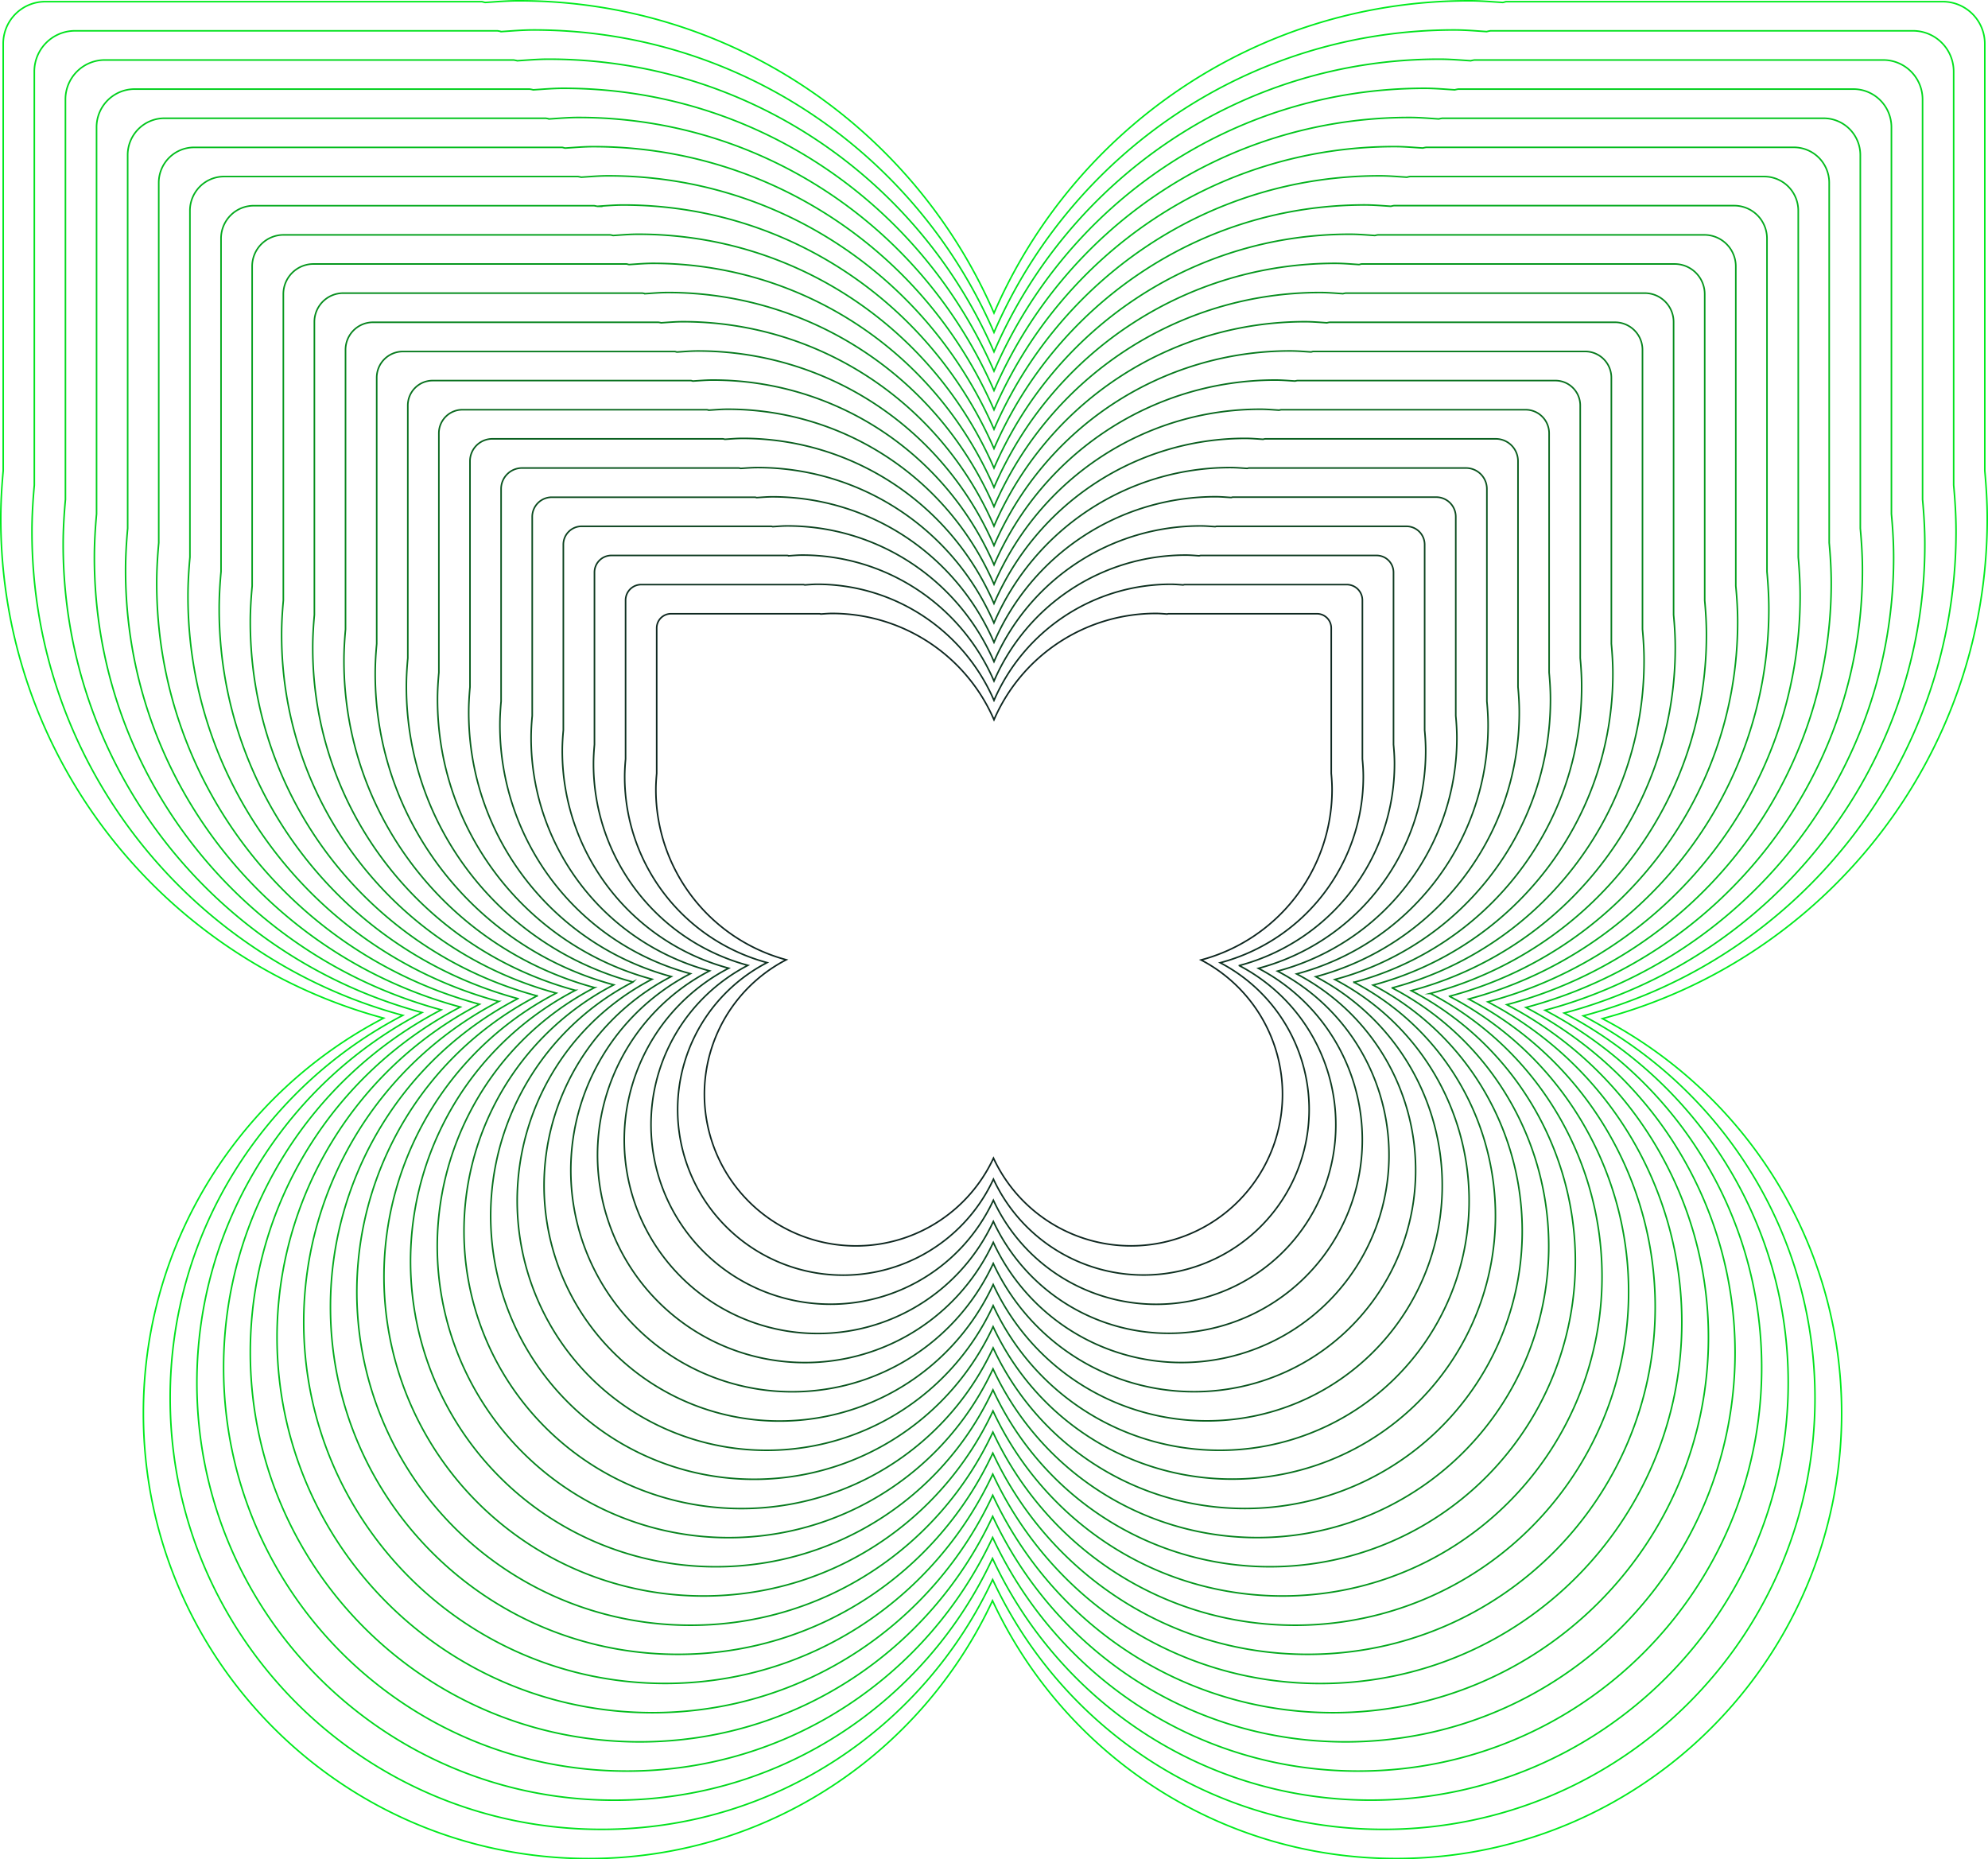 <svg xmlns="http://www.w3.org/2000/svg" viewBox="0 0 1067.6 998.6"><defs><style>.cls-1,.cls-10,.cls-11,.cls-12,.cls-13,.cls-14,.cls-15,.cls-16,.cls-17,.cls-18,.cls-19,.cls-2,.cls-20,.cls-21,.cls-22,.cls-3,.cls-4,.cls-5,.cls-6,.cls-7,.cls-8,.cls-9{fill:none;stroke-miterlimit:10;stroke-width:0.84px;}.cls-1{stroke:#0d261f;}.cls-2{stroke:#0c2f1f;}.cls-3{stroke:#0c391f;}.cls-4{stroke:#0b421f;}.cls-5{stroke:#0b4c1f;}.cls-6{stroke:#0a551f;}.cls-7{stroke:#095e1e;}.cls-8{stroke:#09681e;}.cls-9{stroke:#08711e;}.cls-10{stroke:#077a1e;}.cls-11{stroke:#07841e;}.cls-12{stroke:#068d1e;}.cls-13{stroke:#06971e;}.cls-14{stroke:#05a01e;}.cls-15{stroke:#04a91e;}.cls-16{stroke:#04b31e;}.cls-17{stroke:#03bc1d;}.cls-18{stroke:#02c51d;}.cls-19{stroke:#02cf1d;}.cls-20{stroke:#01d81d;}.cls-21{stroke:#01e21d;}.cls-22{stroke:#00eb1d;}</style></defs><g id="Layer_2" data-name="Layer 2"><g id="Layer_1-2" data-name="Layer 1"><path class="cls-1" d="M645,515.57a94.65,94.65,0,0,0,70.35-91.42c0-2.95-.17-5.87-.44-8.75V337.29a7.69,7.69,0,0,0-7.66-7.66H627.52a5.75,5.75,0,0,0-.72.15c-2-.13-4-.31-6.11-.31a94.68,94.68,0,0,0-86.89,57.09,94.68,94.68,0,0,0-86.89-57.09c-2.07,0-4.08.18-6.11.31a5.9,5.9,0,0,0-.73-.15H360.33a7.69,7.69,0,0,0-7.67,7.66V415.4c-.26,2.88-.44,5.8-.44,8.75a94.64,94.64,0,0,0,70,91.32A81.4,81.4,0,1,0,533.52,622,81.39,81.39,0,1,0,645,515.57Z"/><path class="cls-2" d="M655.28,517.07a103.38,103.38,0,0,0,76.85-99.85c0-3.23-.2-6.41-.49-9.57V322.34a8.39,8.39,0,0,0-8.36-8.37H636.17a6.93,6.93,0,0,0-.79.17c-2.22-.15-4.42-.34-6.67-.34a103.41,103.41,0,0,0-94.91,62.36,103.42,103.42,0,0,0-94.91-62.36c-2.25,0-4.46.19-6.67.34a7.43,7.43,0,0,0-.79-.17H344.32a8.4,8.4,0,0,0-8.37,8.37v85.31c-.29,3.16-.48,6.34-.48,9.57A103.38,103.38,0,0,0,411.92,517,88.91,88.91,0,1,0,533.5,633.3,88.9,88.9,0,1,0,655.28,517.07Z"/><path class="cls-3" d="M665.55,518.57a112.1,112.1,0,0,0,83.33-108.28c0-3.51-.21-7-.53-10.38V307.4a9.1,9.1,0,0,0-9.07-9.08H644.82a7.7,7.7,0,0,0-.86.18c-2.41-.16-4.8-.37-7.24-.37A112.14,112.14,0,0,0,533.8,365.76a112.16,112.16,0,0,0-102.93-67.63c-2.44,0-4.83.21-7.23.37a8.77,8.77,0,0,0-.86-.18H328.32a9.1,9.1,0,0,0-9.08,9.08v92.51c-.31,3.42-.52,6.87-.52,10.38a112.1,112.1,0,0,0,82.91,108.17A96.41,96.41,0,1,0,533.47,644.62a96.41,96.41,0,1,0,132.08-126Z"/><path class="cls-4" d="M675.81,520.07a120.84,120.84,0,0,0,89.82-116.72c0-3.77-.22-7.49-.56-11.18V292.45a9.81,9.81,0,0,0-9.78-9.78H653.46c-.32,0-.6.15-.92.18-2.59-.16-5.17-.39-7.8-.39a120.88,120.88,0,0,0-110.94,72.9,120.89,120.89,0,0,0-110.94-72.9c-2.64,0-5.21.23-7.8.39-.32,0-.6-.18-.93-.18H312.31a9.81,9.81,0,0,0-9.78,9.78v99.72c-.34,3.69-.57,7.41-.57,11.18A120.84,120.84,0,0,0,391.33,520a103.93,103.93,0,1,0,142.12,136A103.92,103.92,0,1,0,675.81,520.07Z"/><path class="cls-5" d="M686.07,521.57a129.57,129.57,0,0,0,96.31-125.15c0-4.05-.24-8-.6-12V277.5A10.52,10.52,0,0,0,771.29,267H662.11c-.35,0-.65.17-1,.2-2.78-.17-5.54-.42-8.36-.42A129.62,129.62,0,0,0,533.8,345a129.62,129.62,0,0,0-119-78.17c-2.82,0-5.58.25-8.36.42-.35,0-.64-.2-1-.2H296.31a10.52,10.52,0,0,0-10.49,10.49V384.43c-.37,3.95-.61,7.94-.61,12a129.57,129.57,0,0,0,95.83,125A111.44,111.44,0,1,0,533.42,667.25,111.43,111.43,0,1,0,686.07,521.57Z"/><path class="cls-6" d="M696.33,523.07c59.15-15.72,102.81-69.48,102.81-133.58,0-4.32-.26-8.58-.65-12.8V262.55a11.23,11.23,0,0,0-11.2-11.19H670.76c-.38,0-.7.18-1.06.21-3-.19-5.92-.45-8.93-.45a138.35,138.35,0,0,0-127,83.44,138.36,138.36,0,0,0-127-83.44c-3,0-6,.26-8.92.45-.37,0-.69-.21-1.06-.21H280.3a11.23,11.23,0,0,0-11.2,11.19V376.69c-.38,4.22-.64,8.48-.64,12.8A138.29,138.29,0,0,0,370.74,522.93,118.95,118.95,0,1,0,533.4,678.57a118.94,118.94,0,1,0,162.93-155.5Z"/><path class="cls-7" d="M706.59,524.57c62.89-16.71,109.3-73.87,109.3-142,0-4.59-.28-9.12-.69-13.6V247.61a11.94,11.94,0,0,0-11.9-11.91H679.4a11.13,11.13,0,0,0-1.12.23c-3.16-.2-6.29-.48-9.49-.48a147.09,147.09,0,0,0-135,88.7,147.11,147.11,0,0,0-135-88.7c-3.2,0-6.33.28-9.48.48a10.77,10.77,0,0,0-1.13-.23H264.3a12,12,0,0,0-11.91,11.91V369c-.41,4.48-.68,9-.68,13.6,0,67.95,46.13,125,108.74,141.88A126.45,126.45,0,1,0,533.37,689.89,126.45,126.45,0,1,0,706.59,524.57Z"/><path class="cls-8" d="M716.85,526.07c66.63-17.7,115.79-78.25,115.79-150.45,0-4.86-.29-9.66-.73-14.41V232.66a12.64,12.64,0,0,0-12.61-12.61H688.05a11.93,11.93,0,0,0-1.19.24c-3.34-.21-6.66-.51-10.05-.51a155.83,155.83,0,0,0-143,94,155.84,155.84,0,0,0-143-94c-3.39,0-6.71.3-10.05.51a12.13,12.13,0,0,0-1.2-.24H248.29a12.65,12.65,0,0,0-12.61,12.61V361.21c-.43,4.75-.73,9.55-.73,14.41,0,72,48.88,132.4,115.2,150.3a134,134,0,1,0,183.2,175.29,134,134,0,1,0,183.5-175.14Z"/><path class="cls-9" d="M727.12,527.57c70.35-18.69,122.27-82.64,122.27-158.88,0-5.14-.3-10.21-.77-15.22V217.71a13.35,13.35,0,0,0-13.31-13.31H696.7a12.76,12.76,0,0,0-1.26.25c-3.53-.22-7-.53-10.62-.53a164.56,164.56,0,0,0-151,99.23,164.56,164.56,0,0,0-151-99.23c-3.58,0-7.09.31-10.61.53-.44,0-.82-.25-1.27-.25H232.29A13.35,13.35,0,0,0,219,217.71V353.47c-.46,5-.77,10.08-.77,15.22,0,76,51.61,139.82,121.66,158.72A141.47,141.47,0,1,0,533.32,712.53a141.47,141.47,0,1,0,193.8-185Z"/><path class="cls-10" d="M737.38,529.07c74.09-19.68,128.77-87,128.77-167.31,0-5.42-.33-10.75-.81-16v-143a14.07,14.07,0,0,0-14-14h-146c-.47,0-.87.23-1.33.27-3.72-.24-7.41-.56-11.18-.56A173.29,173.29,0,0,0,533.8,293a173.3,173.3,0,0,0-159-104.5c-3.77,0-7.46.32-11.17.56-.46,0-.86-.27-1.33-.27h-146a14.06,14.06,0,0,0-14,14v143c-.49,5.29-.81,10.62-.81,16,0,80.05,54.35,147.24,128.11,167.14a149,149,0,1,0,203.73,195A149,149,0,1,0,737.38,529.07Z"/><path class="cls-11" d="M747.64,530.57C825.47,509.9,882.9,439.16,882.9,354.82c0-5.68-.34-11.28-.85-16.84V187.82a14.78,14.78,0,0,0-14.73-14.73H714a13.15,13.15,0,0,0-1.39.28c-3.9-.25-7.78-.59-11.74-.59A182,182,0,0,0,533.8,282.55,182,182,0,0,0,366.74,172.78c-4,0-7.84.34-11.74.59a13.33,13.33,0,0,0-1.4-.28H200.28a14.78,14.78,0,0,0-14.73,14.73V338c-.51,5.56-.85,11.16-.85,16.84,0,84.09,57.09,154.67,134.57,175.58a156.49,156.49,0,1,0,214,204.77,156.49,156.49,0,1,0,214.37-204.6Z"/><path class="cls-12" d="M757.9,532.07c81.56-21.67,141.75-95.8,141.75-184.18,0-6-.35-11.83-.89-17.65V172.87a15.49,15.49,0,0,0-15.44-15.44H722.64a14,14,0,0,0-1.46.3c-4.09-.26-8.15-.62-12.31-.62a190.75,190.75,0,0,0-175.07,115,190.77,190.77,0,0,0-175.08-115c-4.15,0-8.22.36-12.3.62a14.72,14.72,0,0,0-1.47-.3H184.27a15.49,15.49,0,0,0-15.44,15.44V330.24c-.53,5.82-.89,11.69-.89,17.65,0,88.12,59.84,162.08,141,184A164,164,0,1,0,533.24,746.48,164,164,0,1,0,757.9,532.07Z"/><path class="cls-13" d="M768.16,533.57C853.46,510.91,916.4,433.39,916.4,341c0-6.23-.37-12.37-.93-18.46V157.92a16.19,16.19,0,0,0-16.14-16.14h-168c-.54,0-1,.26-1.53.31-4.28-.27-8.53-.65-12.87-.65A199.5,199.5,0,0,0,533.8,261.75,199.5,199.5,0,0,0,350.7,141.44c-4.34,0-8.59.38-12.86.65-.53-.05-1-.31-1.53-.31h-168a16.19,16.19,0,0,0-16.15,16.14V322.5c-.56,6.09-.93,12.23-.93,18.46,0,92.16,62.57,169.5,147.49,192.42a171.53,171.53,0,0,0,79.06,323.78c68.92,0,128.19-40.73,155.48-99.36,27.29,58.63,86.56,99.36,155.48,99.36a171.54,171.54,0,0,0,79.46-323.59Z"/><path class="cls-14" d="M778.42,535.07c89-23.65,154.74-104.57,154.74-201.05,0-6.5-.39-12.91-1-19.26V143a16.9,16.9,0,0,0-16.85-16.85H739.93a14.47,14.47,0,0,0-1.59.33c-4.47-.29-8.9-.68-13.43-.68-85.63,0-159.11,51.71-191.11,125.57-32-73.86-105.49-125.57-191.11-125.57-4.54,0-9,.39-13.43.68a14.65,14.65,0,0,0-1.6-.33H152.26A16.9,16.9,0,0,0,135.41,143V314.76c-.58,6.35-1,12.76-1,19.26,0,96.2,65.31,176.93,154,200.85a179,179,0,0,0,82.51,338c72,0,133.81-42.52,162.29-103.71,28.49,61.19,90.35,103.71,162.3,103.71a179.05,179.05,0,0,0,82.93-337.76Z"/><path class="cls-15" d="M788.69,536.57c92.76-24.64,161.22-109,161.22-209.48,0-6.78-.41-13.45-1-20.07V128a17.61,17.61,0,0,0-17.55-17.56H748.58a15.25,15.25,0,0,0-1.66.34c-4.65-.3-9.27-.71-14-.71-89.21,0-165.78,53.88-199.12,130.84C500.45,164,423.89,110.1,334.67,110.1c-4.72,0-9.35.41-14,.71a15.94,15.94,0,0,0-1.67-.34H136.26A17.61,17.61,0,0,0,118.7,128V307c-.61,6.62-1,13.29-1,20.07,0,100.23,68.05,184.35,160.4,209.27A186.49,186.49,0,0,0,177.46,701.89C177.46,805,261,888.5,364.07,888.5c75,0,139.42-44.3,169.1-108.06,29.68,63.76,94.14,108.06,169.1,108.06,103.06,0,186.61-83.55,186.61-186.61A186.51,186.51,0,0,0,788.69,536.57Z"/><path class="cls-16" d="M799,538.08c96.5-25.64,167.71-113.35,167.71-217.92,0-7.05-.42-14-1-20.88V113.08a18.32,18.32,0,0,0-18.27-18.26H757.23a17.09,17.09,0,0,0-1.73.35c-4.84-.31-9.65-.74-14.56-.74-92.81,0-172.46,56-207.14,136.11C499.11,150.48,419.46,94.43,326.65,94.43c-4.91,0-9.72.43-14.55.74a16.74,16.74,0,0,0-1.74-.35H120.25A18.32,18.32,0,0,0,102,113.08v186.2c-.63,6.88-1.06,13.83-1.06,20.88,0,104.26,70.79,191.77,166.87,217.7A194,194,0,0,0,163.11,710c0,107.21,86.92,194.13,194.13,194.13,78,0,145-46.09,175.9-112.41C564,858.08,631.07,904.17,709.05,904.17c107.21,0,194.12-86.92,194.12-194.13A194,194,0,0,0,799,538.08Z"/><path class="cls-17" d="M809.21,539.58C909.45,513,983.41,421.84,983.41,313.22c0-7.32-.43-14.53-1.09-21.68V98.13a19,19,0,0,0-19-19H765.88a17.94,17.94,0,0,0-1.8.37c-5-.32-10-.77-15.12-.77-96.4,0-179.13,58.22-215.16,141.38C497.77,137,415,78.76,318.64,78.76c-5.11,0-10.1.45-15.12.77-.63-.06-1.16-.37-1.8-.37H104.25a19,19,0,0,0-19,19V291.54c-.65,7.15-1.09,14.36-1.09,21.68,0,108.3,73.53,199.2,173.32,226.13A201.49,201.49,0,0,0,148.77,718.2c0,111.36,90.27,201.64,201.63,201.64,81,0,150.65-47.87,182.72-116.76C565.18,872,634.83,919.84,715.83,919.84c111.36,0,201.64-90.28,201.64-201.64A201.49,201.49,0,0,0,809.21,539.58Z"/><path class="cls-18" d="M819.47,541.08c104-27.62,180.7-122.12,180.7-234.79,0-7.59-.46-15.08-1.14-22.49V83.19a19.74,19.74,0,0,0-19.68-19.68H774.52a16.56,16.56,0,0,0-1.86.38c-5.21-.34-10.39-.8-15.69-.8-100,0-185.8,60.39-223.17,146.65C496.43,123.48,410.61,63.09,310.62,63.09c-5.29,0-10.47.46-15.68.8a17.21,17.21,0,0,0-1.87-.38H88.24A19.74,19.74,0,0,0,68.56,83.19V283.8c-.68,7.41-1.13,14.9-1.13,22.49,0,112.34,76.27,206.62,179.78,234.55-67,34.87-112.79,104.79-112.79,185.51,0,115.51,93.64,209.16,209.15,209.16,84,0,156.26-49.65,189.52-121.11,33.26,71.46,105.51,121.11,189.53,121.11,115.5,0,209.14-93.65,209.14-209.16A209,209,0,0,0,819.47,541.08Z"/><path class="cls-19" d="M829.73,542.58C937.44,514,1016.92,416.07,1016.92,299.36c0-7.87-.47-15.62-1.18-23.31V68.24a20.45,20.45,0,0,0-20.38-20.39H783.17a18.36,18.36,0,0,0-1.93.4c-5.4-.35-10.77-.82-16.25-.82C661.41,47.43,572.51,110,533.8,199.34,495.08,110,406.19,47.43,302.6,47.43c-5.48,0-10.85.47-16.24.82a18,18,0,0,0-1.94-.4H72.24A20.46,20.46,0,0,0,51.85,68.24V276.05c-.7,7.69-1.17,15.44-1.17,23.31,0,116.37,79,214,186.23,243-69.38,36.12-116.84,108.55-116.84,192.18,0,119.66,97,216.66,216.67,216.66,87,0,161.87-51.43,196.33-125.46,34.45,74,109.29,125.46,196.33,125.46,119.65,0,216.66-97,216.66-216.66C946.06,651.08,898.84,578.78,829.73,542.58Z"/><path class="cls-20" d="M840,544.08c111.45-29.61,193.68-130.9,193.68-251.66,0-8.14-.48-16.16-1.22-24.11v-215a21.15,21.15,0,0,0-21.09-21.09H791.82a19.15,19.15,0,0,0-2,.41c-5.59-.36-11.14-.85-16.81-.85-107.18,0-199.16,64.72-239.21,157.18-40.06-92.46-132-157.18-239.21-157.18-5.68,0-11.23.49-16.81.85a19.7,19.7,0,0,0-2-.41H56.23A21.15,21.15,0,0,0,35.14,53.29v215c-.73,7.95-1.22,16-1.22,24.11,0,120.41,81.75,221.47,192.7,251.41C154.83,581.2,105.73,656.14,105.73,742.67c0,123.81,100.37,224.17,224.17,224.17C420,966.84,497.39,913.63,533,837c35.65,76.6,113.09,129.81,203.14,129.81,123.81,0,224.17-100.36,224.17-224.17C960.35,656.34,911.5,581.54,840,544.08Z"/><path class="cls-21" d="M850.26,545.58C965.43,515,1050.43,410.3,1050.43,285.49c0-8.41-.51-16.7-1.27-24.92V38.34a21.85,21.85,0,0,0-21.79-21.79H800.46a17.9,17.9,0,0,0-2.06.42c-5.77-.37-11.51-.88-17.38-.88C670.26,16.09,575.2,83,533.8,178.54,492.4,83,397.34,16.09,286.57,16.09c-5.87,0-11.6.51-17.37.88a18.51,18.51,0,0,0-2.07-.42H40.23a21.86,21.86,0,0,0-21.8,21.79V260.57c-.76,8.22-1.26,16.51-1.26,24.92,0,124.44,84.49,228.88,199.15,259.83C142.13,583.94,91.38,661.39,91.38,750.82c0,128,103.73,231.69,231.69,231.69,93.07,0,173.1-55,210-134.16C569.86,927.51,649.89,982.51,743,982.51c128,0,231.69-103.73,231.69-231.69C974.65,661.61,924.16,584.29,850.26,545.58Z"/><path class="cls-22" d="M860.52,547.08c118.91-31.59,206.66-139.67,206.66-268.52,0-8.69-.52-17.25-1.3-25.73V23.4A22.58,22.58,0,0,0,1043.37.89H809.11c-.75,0-1.39.36-2.13.43-6-.38-11.89-.9-17.94-.9C674.68.42,576.54,69.48,533.8,168.13,491.06,69.48,392.91.42,278.55.42c-6.05,0-12,.52-17.93.9-.74-.07-1.38-.43-2.14-.43H24.22A22.57,22.57,0,0,0,1.72,23.4V252.83c-.78,8.48-1.3,17-1.3,25.73C.42,407,87.65,514.86,206,546.81,129.43,586.69,77,666.65,77,759c0,132.11,107.09,239.2,239.2,239.2C412.32,998.18,495,941.4,533,859.67c38,81.73,120.67,138.51,216.76,138.51C881.85,998.18,989,891.09,989,759,989,666.87,936.82,587.05,860.52,547.08Z"/></g></g></svg>